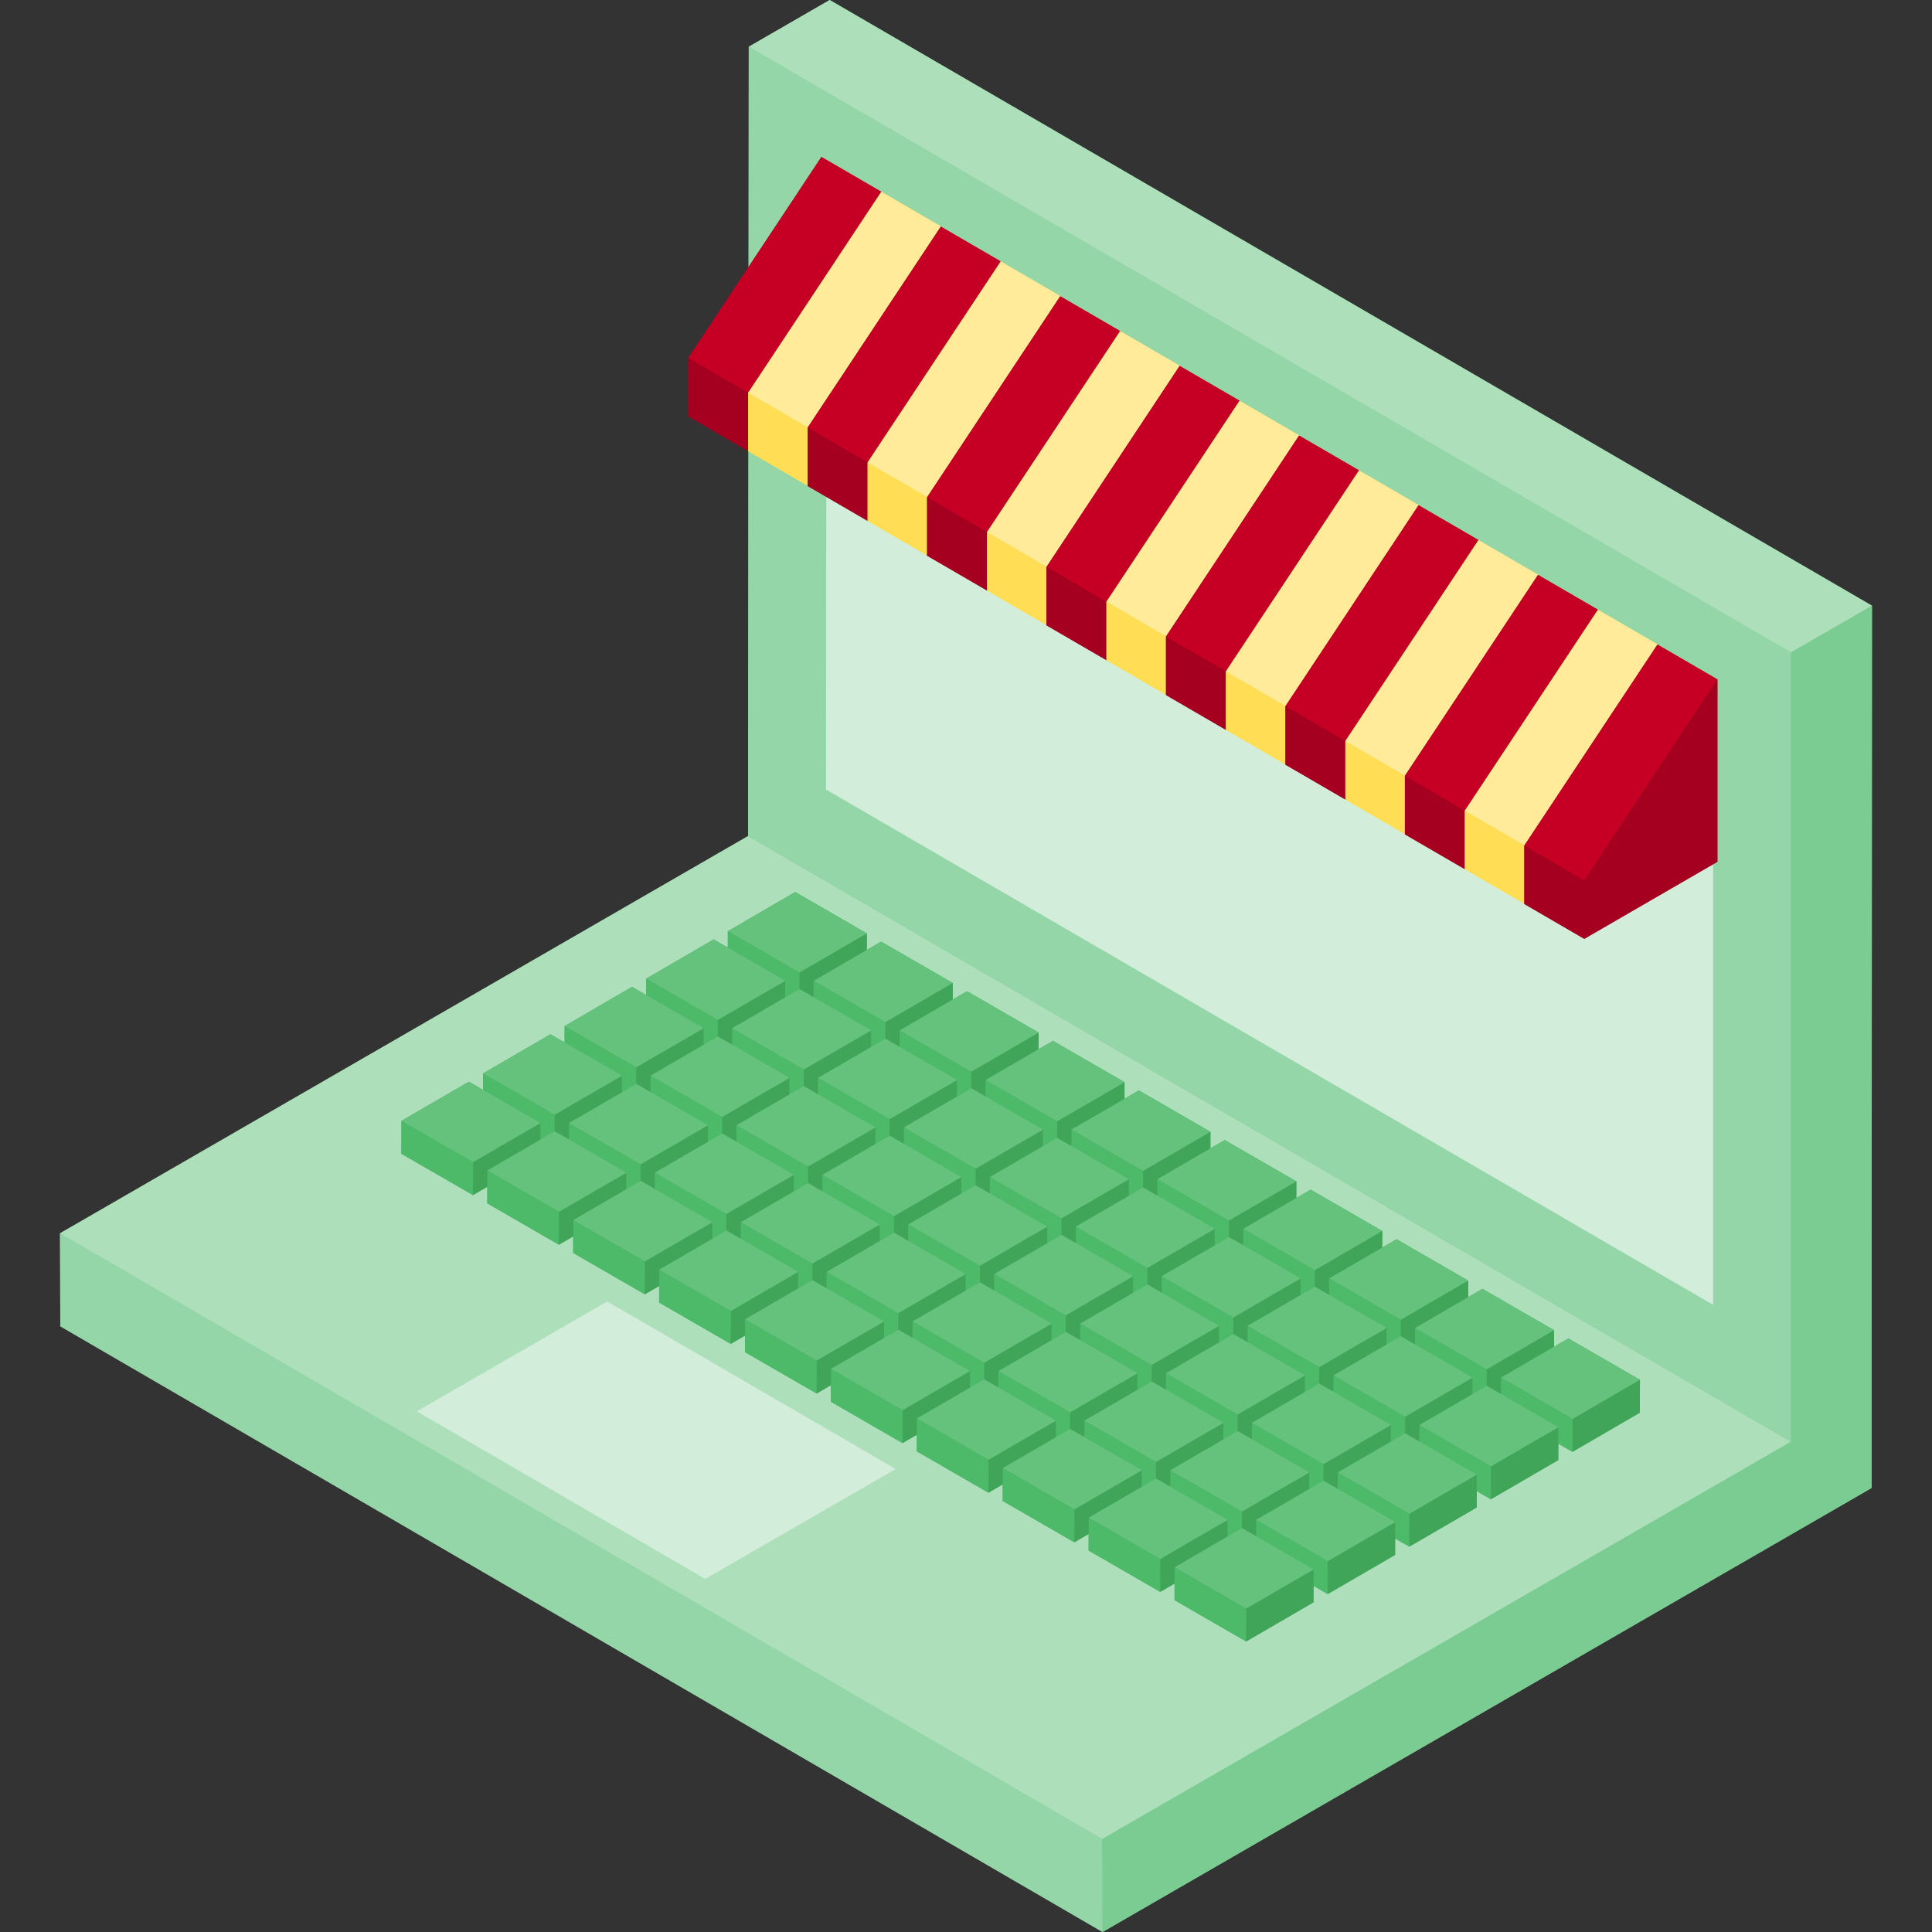 <?xml version="1.0" encoding="iso-8859-1"?>
<!-- Generator: Adobe Illustrator 19.0.0, SVG Export Plug-In . SVG Version: 6.00 Build 0)  -->
<svg version="1.1" id="Capa_1" xmlns="http://www.w3.org/2000/svg" xmlns:xlink="http://www.w3.org/1999/xlink" x="0px" y="0px"
	 viewBox="0 0 512 512" style="enable-background:new 0 0 512 512;" xml:space="preserve">
<rect x="0" y="0" width="512" height="512" fill="#333333" stroke="none"/>
<polygon style="fill:#7BCC92;" points="219.879,0 198.431,12.383 198.252,221.561 15.908,326.836 15.978,351.483 292.191,512 
	495.983,394.341 496.092,160.517 "/>
<polygon style="fill:#94D6A8;" points="292.191,512 15.978,351.483 15.908,326.836 292.121,487.354 "/>
<polygon style="fill:#ADDFBA;" points="292.121,487.354 15.908,326.836 198.252,221.561 474.642,382.078 "/>
<polygon style="fill:#D2EDDA;" points="186.884,418.431 110.466,374.022 160.914,344.896 237.381,389.305 "/>
<polygon style="fill:#94D6A8;" points="474.642,382.078 198.252,221.561 198.431,12.383 474.642,172.901 "/>
<polygon style="fill:#D2EDDA;" points="453.993,345.787 218.902,209.239 219.053,54.401 453.993,190.934 "/>
<polygon style="fill:#ADDFBA;" points="474.642,172.901 198.431,12.383 219.879,0 496.092,160.517 "/>
<polygon style="fill:#7BCC92;" points="496.092,160.517 495.983,394.341 292.191,512 292.121,487.354 474.642,382.078 
	474.642,172.901 "/>
<path style="fill:#40A559;" d="M415.628,354.701l-3.804,2.211l0.013-4.4l-18.974-10.955l-3.804,2.211l0.013-4.4l-18.973-10.955
	l-3.804,2.211l0.013-4.4l-18.973-10.955l-3.804,2.211l0.013-4.401l-18.973-10.955l-3.804,2.211l0.013-4.4l-18.973-10.955
	l-3.804,2.211l0.013-4.4l-18.973-10.955l-3.808,2.213l0.013-4.404l-18.974-10.955l-3.804,2.211l0.013-4.4l-18.973-10.955
	l-3.804,2.211l0.013-4.4l-18.973-10.955l-17.853,10.375l-0.013,4.357l-3.755-2.168l-17.857,10.377l-0.013,4.357l-3.755-2.168
	l-17.854,10.376l-0.013,4.357l-3.755-2.168l-17.853,10.375l-0.013,4.358l-3.755-2.168l-17.853,10.375l-0.025,8.715l18.973,10.955
	l3.804-2.211l-0.013,4.4l18.973,10.955l3.804-2.211l-0.013,4.4l18.974,10.955l3.808-2.213l-0.013,4.404l18.973,10.955l3.804-2.211
	l-0.013,4.4l18.973,10.955l3.804-2.211l-0.013,4.4l18.973,10.955l3.804-2.211l-0.013,4.401l18.973,10.955l3.804-2.211l-0.013,4.4
	l18.973,10.955l3.804-2.211l-0.013,4.4l18.974,10.955l3.804-2.211l-0.013,4.4l18.973,10.955l17.853-10.375l0.013-4.358l3.755,2.168
	l17.853-10.375l0.013-4.357l3.755,2.168l17.854-10.376l0.013-4.357l3.755,2.168l17.856-10.377l0.013-4.357l3.755,2.168
	l17.853-10.375l0.025-8.715L415.628,354.701z M397.726,369.413l0.037-0.021v0.042L397.726,369.413z M376.102,381.98l0.037-0.021
	v0.042L376.102,381.98z M354.482,394.544l0.037-0.021v0.042L354.482,394.544z M332.861,407.108l0.037-0.021v0.043L332.861,407.108z
	 M353.337,368.835l0.037-0.021v0.042L353.337,368.835z M331.716,381.4l0.037-0.021v0.042L331.716,381.4z M308.95,368.256
	l0.037-0.021v0.042L308.95,368.256z M286.185,355.113l0.037-0.021v0.043L286.185,355.113z M263.419,341.969l0.037-0.021v0.042
	L263.419,341.969z M240.654,328.826l0.037-0.021v0.042L240.654,328.826z M217.885,315.68l0.04-0.023v0.046L217.885,315.68z
	 M195.119,302.536l0.037-0.021v0.042L195.119,302.536z M187.633,302.579l-0.037,0.021v-0.042L187.633,302.579z M345.813,368.857
	l0.037,0.021l-0.037,0.021V368.857z M330.572,355.692l0.037-0.021v0.042L330.572,355.692z M323.048,355.755v-0.042l0.037,0.021
	L323.048,355.755z M307.806,342.548l0.037-0.021v0.043L307.806,342.548z M300.283,342.613v-0.043l0.037,0.021L300.283,342.613z
	 M285.04,329.405l0.037-0.021v0.042L285.04,329.405z M277.517,329.468v-0.042l0.037,0.021L277.517,329.468z M262.275,316.261
	l0.037-0.021v0.042L262.275,316.261z M254.752,316.325v-0.042l0.037,0.021L254.752,316.325z M239.506,303.115l0.04-0.023v0.046
	L239.506,303.115z M231.983,303.183v-0.046l0.04,0.023L231.983,303.183z M216.74,289.972l0.037-0.021v0.042L216.74,289.972z
	 M209.217,290.035v-0.042l0.037,0.021L209.217,290.035z M210.402,315.725l-0.04,0.023v-0.046L210.402,315.725z M233.167,328.869
	l-0.037,0.021v-0.042L233.167,328.869z M255.933,342.012l-0.037,0.021v-0.042L255.933,342.012z M278.698,355.156l-0.037,0.021
	v-0.043L278.698,355.156z M301.463,368.299l-0.037,0.021v-0.042L301.463,368.299z M324.229,381.443l-0.037,0.021v-0.042
	L324.229,381.443z M194.011,276.849l-0.037-0.021l0.037-0.021V276.849z M172.39,289.414l-0.037-0.021l0.037-0.021V289.414z
	 M346.959,394.566l0.037,0.021l-0.037,0.021V394.566z M368.579,382.001l0.037,0.021l-0.037,0.021V382.001z M390.203,369.435
	l0.037,0.021l-0.037,0.021V369.435z M374.997,356.29l-0.037-0.021l0.037-0.021V356.29z M367.437,356.333v-0.042l0.037,0.021
	L367.437,356.333z M352.231,343.147l-0.037-0.021l0.037-0.021V343.147z M344.672,343.19v-0.042l0.037,0.021L344.672,343.19z
	 M329.466,330.003l-0.037-0.021l0.037-0.021V330.003z M321.907,330.046v-0.043l0.037,0.021L321.907,330.046z M306.7,316.859
	l-0.037-0.021l0.037-0.021V316.859z M299.141,316.902v-0.042l0.037,0.021L299.141,316.902z M283.934,303.715l-0.037-0.021
	l0.037-0.021V303.715z M276.376,303.758v-0.042l0.037,0.021L276.376,303.758z M261.17,290.572l-0.04-0.023l0.04-0.023V290.572z
	 M253.607,290.616v-0.046l0.04,0.023L253.607,290.616z M238.4,277.426l-0.037-0.021l0.037-0.021V277.426z M230.841,277.469v-0.042
	l0.037,0.021L230.841,277.469z M215.635,264.282l-0.037-0.021l0.037-0.021V264.282z M208.075,264.325v-0.042l0.037,0.021
	L208.075,264.325z M186.451,276.892v-0.042l0.037,0.021L186.451,276.892z M164.83,289.457v-0.042l0.037,0.021L164.83,289.457z
	 M143.21,302.021v-0.043l0.037,0.021L143.21,302.021z M150.769,301.936v0.043l-0.037-0.021L150.769,301.936z M166.012,315.143
	l-0.037,0.021v-0.043L166.012,315.143z M173.535,315.079v0.043l-0.037-0.021L173.535,315.079z M188.781,328.289l-0.041,0.023v-0.047
	L188.781,328.289z M196.304,328.221v0.046l-0.04-0.023L196.304,328.221z M211.546,341.433l-0.037,0.021v-0.043L211.546,341.433z
	 M219.07,341.368v0.043l-0.037-0.021L219.07,341.368z M234.312,354.577l-0.037,0.021v-0.043L234.312,354.577z M241.835,354.512
	v0.043l-0.037-0.021L241.835,354.512z M257.078,367.72l-0.038,0.022V367.7L257.078,367.72z M264.601,367.656v0.043l-0.037-0.021
	L264.601,367.656z M279.843,380.864l-0.037,0.021v-0.043L279.843,380.864z M287.366,380.8v0.043l-0.037-0.021L287.366,380.8z
	 M302.609,394.008l-0.037,0.021v-0.043L302.609,394.008z M310.132,393.944v0.043l-0.037-0.021L310.132,393.944z M325.374,407.151
	l-0.037,0.021v-0.043L325.374,407.151z"/>
<g style="enable-background:new    ;">
	<polygon style="fill:#40A559;" points="229.708,247.36 229.683,256.076 211.83,266.451 211.855,257.736 	"/>
	<polygon style="fill:#4DBA69;" points="211.855,257.736 211.83,266.451 192.857,255.497 192.881,246.782 	"/>
	<polygon style="fill:#65C27C;" points="192.881,246.782 210.735,236.407 229.708,247.36 211.855,257.736 	"/>
</g>
<g style="enable-background:new    ;">
	<polygon style="fill:#40A559;" points="252.473,260.504 252.449,269.219 234.596,279.595 234.62,270.88 	"/>
	<polygon style="fill:#4DBA69;" points="234.62,270.88 234.596,279.595 215.622,268.64 215.647,259.925 	"/>
	<polygon style="fill:#65C27C;" points="215.647,259.925 233.5,249.55 252.473,260.504 234.62,270.88 	"/>
	<polygon style="fill:#40A559;" points="275.239,273.649 275.215,282.364 257.362,292.739 257.386,284.023 	"/>
	<polygon style="fill:#4DBA69;" points="257.386,284.023 257.362,292.739 238.388,281.784 238.412,273.069 	"/>
	<polygon style="fill:#65C27C;" points="238.412,273.069 256.266,262.694 275.239,273.649 257.386,284.023 	"/>
	<polygon style="fill:#40A559;" points="298.008,286.794 297.984,295.51 280.13,305.884 280.155,297.169 	"/>
	<polygon style="fill:#4DBA69;" points="280.155,297.169 280.13,305.884 261.157,294.93 261.182,286.214 	"/>
	<polygon style="fill:#65C27C;" points="261.182,286.214 279.035,275.84 298.008,286.794 280.155,297.169 	"/>
	<polygon style="fill:#40A559;" points="320.774,299.938 320.749,308.653 302.896,319.028 302.921,310.313 	"/>
	<polygon style="fill:#4DBA69;" points="302.921,310.313 302.896,319.028 283.922,308.073 283.947,299.358 	"/>
	<polygon style="fill:#65C27C;" points="283.947,299.358 301.8,288.983 320.774,299.938 302.921,310.313 	"/>
	<polygon style="fill:#40A559;" points="343.539,313.081 343.515,321.797 325.661,332.171 325.686,323.456 	"/>
	<polygon style="fill:#4DBA69;" points="325.686,323.456 325.661,332.171 306.688,321.217 306.713,312.502 	"/>
	<polygon style="fill:#65C27C;" points="306.713,312.502 324.566,302.127 343.539,313.081 325.686,323.456 	"/>
	<polygon style="fill:#40A559;" points="366.305,326.225 366.281,334.94 348.427,345.315 348.452,336.6 	"/>
	<polygon style="fill:#4DBA69;" points="348.452,336.6 348.427,345.315 329.454,334.362 329.479,325.646 	"/>
	<polygon style="fill:#65C27C;" points="329.479,325.646 347.332,315.27 366.305,326.225 348.452,336.6 	"/>
	<polygon style="fill:#40A559;" points="389.071,339.369 389.045,348.084 371.193,358.459 371.217,349.743 	"/>
	<polygon style="fill:#4DBA69;" points="371.217,349.743 371.193,358.459 352.219,347.505 352.244,338.79 	"/>
	<polygon style="fill:#65C27C;" points="352.244,338.79 370.096,328.414 389.071,339.369 371.217,349.743 	"/>
	<polygon style="fill:#40A559;" points="411.836,352.512 411.811,361.228 393.958,371.603 393.983,362.888 	"/>
	<polygon style="fill:#4DBA69;" points="393.983,362.888 393.958,371.603 374.984,360.649 375.01,351.933 	"/>
	<polygon style="fill:#65C27C;" points="375.01,351.933 392.862,341.558 411.836,352.512 393.983,362.888 	"/>
	<polygon style="fill:#40A559;" points="434.601,365.656 434.576,374.371 416.723,384.747 416.748,376.031 	"/>
	<polygon style="fill:#4DBA69;" points="416.748,376.031 416.723,384.747 397.75,373.792 397.774,365.077 	"/>
	<polygon style="fill:#65C27C;" points="415.628,354.701 434.601,365.656 416.748,376.031 397.774,365.077 	"/>
	<polygon style="fill:#40A559;" points="208.087,259.925 208.063,268.64 190.206,279.017 190.231,270.302 	"/>
	<polygon style="fill:#4DBA69;" points="190.231,270.302 190.206,279.017 171.233,268.064 171.257,259.348 	"/>
	<polygon style="fill:#65C27C;" points="171.257,259.348 189.114,248.971 208.087,259.925 190.231,270.302 	"/>
	<polygon style="fill:#40A559;" points="230.853,273.069 230.828,281.784 212.972,292.161 212.996,283.445 	"/>
	<polygon style="fill:#4DBA69;" points="212.996,283.445 212.972,292.161 193.998,281.207 194.023,272.492 	"/>
	<polygon style="fill:#65C27C;" points="194.023,272.492 211.879,262.114 230.853,273.069 212.996,283.445 	"/>
	<polygon style="fill:#40A559;" points="253.619,286.212 253.594,294.928 235.737,305.305 235.762,296.59 	"/>
	<polygon style="fill:#4DBA69;" points="235.762,296.59 235.737,305.305 216.764,294.351 216.788,285.635 	"/>
	<polygon style="fill:#65C27C;" points="216.788,285.635 234.645,275.258 253.619,286.212 235.762,296.59 	"/>
	<polygon style="fill:#40A559;" points="276.388,299.358 276.363,308.073 258.506,318.451 258.531,309.736 	"/>
	<polygon style="fill:#4DBA69;" points="258.531,309.736 258.506,318.451 239.533,307.497 239.558,298.781 	"/>
	<polygon style="fill:#65C27C;" points="239.558,298.781 257.414,288.403 276.388,299.358 258.531,309.736 	"/>
	<polygon style="fill:#40A559;" points="299.153,312.502 299.128,321.217 281.272,331.595 281.297,322.879 	"/>
	<polygon style="fill:#4DBA69;" points="281.297,322.879 281.272,331.595 262.298,320.64 262.323,311.925 	"/>
	<polygon style="fill:#65C27C;" points="262.323,311.925 280.18,301.548 299.153,312.502 281.297,322.879 	"/>
	<polygon style="fill:#40A559;" points="321.919,325.645 321.894,334.36 304.037,344.738 304.062,336.023 	"/>
	<polygon style="fill:#4DBA69;" points="304.062,336.023 304.037,344.738 285.064,333.784 285.089,325.068 	"/>
	<polygon style="fill:#65C27C;" points="285.089,325.068 302.945,314.692 321.919,325.645 304.062,336.023 	"/>
	<polygon style="fill:#40A559;" points="344.684,338.79 344.66,347.505 326.803,357.882 326.828,349.166 	"/>
	<polygon style="fill:#4DBA69;" points="326.828,349.166 326.803,357.882 307.83,346.927 307.854,338.212 	"/>
	<polygon style="fill:#65C27C;" points="307.854,338.212 325.711,327.835 344.684,338.79 326.828,349.166 	"/>
	<polygon style="fill:#40A559;" points="367.45,351.933 367.425,360.649 349.569,371.025 349.593,362.31 	"/>
	<polygon style="fill:#4DBA69;" points="349.593,362.31 349.569,371.025 330.595,360.071 330.62,351.355 	"/>
	<polygon style="fill:#65C27C;" points="330.62,351.355 348.477,340.979 367.45,351.933 349.593,362.31 	"/>
	<polygon style="fill:#40A559;" points="390.216,365.077 390.191,373.792 372.335,384.169 372.359,375.454 	"/>
	<polygon style="fill:#4DBA69;" points="372.359,375.454 372.335,384.169 353.361,373.214 353.386,364.499 	"/>
	<polygon style="fill:#65C27C;" points="353.386,364.499 371.242,354.122 390.216,365.077 372.359,375.454 	"/>
	<polygon style="fill:#40A559;" points="412.981,378.22 412.957,386.936 395.099,397.313 395.125,388.597 	"/>
	<polygon style="fill:#4DBA69;" points="395.125,388.597 395.099,397.313 376.127,386.359 376.151,377.643 	"/>
	<polygon style="fill:#65C27C;" points="376.151,377.643 394.008,367.266 412.981,378.22 395.125,388.597 	"/>
	<polygon style="fill:#40A559;" points="186.464,272.492 186.44,281.207 168.586,291.582 168.611,282.867 	"/>
	<polygon style="fill:#4DBA69;" points="168.611,282.867 168.586,291.582 149.613,280.628 149.637,271.913 	"/>
	<polygon style="fill:#65C27C;" points="149.637,271.913 167.491,261.537 186.464,272.492 168.611,282.867 	"/>
	<polygon style="fill:#40A559;" points="209.229,285.635 209.204,294.351 191.352,304.725 191.376,296.01 	"/>
	<polygon style="fill:#4DBA69;" points="191.376,296.01 191.352,304.725 172.377,293.772 172.403,285.057 	"/>
	<polygon style="fill:#65C27C;" points="172.403,285.057 190.255,274.681 209.229,285.635 191.376,296.01 	"/>
	<polygon style="fill:#40A559;" points="231.995,298.779 231.97,307.494 214.116,317.87 214.141,309.155 	"/>
	<polygon style="fill:#4DBA69;" points="214.141,309.155 214.116,317.87 195.143,306.916 195.167,298.2 	"/>
	<polygon style="fill:#65C27C;" points="195.167,298.2 213.021,287.825 231.995,298.779 214.141,309.155 	"/>
	<polygon style="fill:#40A559;" points="254.763,311.925 254.739,320.64 236.885,331.016 236.91,322.3 	"/>
	<polygon style="fill:#4DBA69;" points="236.91,322.3 236.885,331.016 217.912,320.061 217.936,311.346 	"/>
	<polygon style="fill:#65C27C;" points="217.936,311.346 235.79,300.97 254.763,311.925 236.91,322.3 	"/>
	<polygon style="fill:#40A559;" points="277.529,325.068 277.504,333.784 259.651,344.159 259.675,335.444 	"/>
	<polygon style="fill:#4DBA69;" points="259.675,335.444 259.651,344.159 240.677,333.205 240.702,324.489 	"/>
	<polygon style="fill:#65C27C;" points="240.702,324.489 258.556,314.114 277.529,325.068 259.675,335.444 	"/>
	<polygon style="fill:#40A559;" points="300.295,338.212 300.27,346.927 282.416,357.303 282.441,348.588 	"/>
	<polygon style="fill:#4DBA69;" points="282.441,348.588 282.416,357.303 263.443,346.348 263.468,337.633 	"/>
	<polygon style="fill:#65C27C;" points="263.468,337.633 281.321,327.257 300.295,338.212 282.441,348.588 	"/>
	<polygon style="fill:#40A559;" points="323.06,351.355 323.036,360.071 305.182,370.447 305.207,361.731 	"/>
	<polygon style="fill:#4DBA69;" points="305.207,361.731 305.182,370.447 286.209,359.492 286.233,350.777 	"/>
	<polygon style="fill:#65C27C;" points="286.233,350.777 304.087,340.401 323.06,351.355 305.207,361.731 	"/>
	<polygon style="fill:#40A559;" points="345.826,364.499 345.801,373.214 327.948,383.59 327.972,374.875 	"/>
	<polygon style="fill:#4DBA69;" points="327.972,374.875 327.948,383.59 308.974,372.636 308.999,363.92 	"/>
	<polygon style="fill:#65C27C;" points="308.999,363.92 326.853,353.545 345.826,364.499 327.972,374.875 	"/>
	<polygon style="fill:#40A559;" points="368.592,377.643 368.567,386.359 350.714,396.734 350.738,388.018 	"/>
	<polygon style="fill:#4DBA69;" points="350.738,388.018 350.714,396.734 331.74,385.779 331.764,377.064 	"/>
	<polygon style="fill:#65C27C;" points="331.764,377.064 349.618,366.689 368.592,377.643 350.738,388.018 	"/>
	<polygon style="fill:#40A559;" points="391.357,390.787 391.333,399.503 373.479,409.877 373.504,401.162 	"/>
	<polygon style="fill:#4DBA69;" points="373.504,401.162 373.479,409.877 354.506,398.923 354.53,390.207 	"/>
	<polygon style="fill:#65C27C;" points="354.53,390.207 372.384,379.833 391.357,390.787 373.504,401.162 	"/>
	<polygon style="fill:#40A559;" points="164.843,285.057 164.818,293.772 146.965,304.147 146.99,295.431 	"/>
	<polygon style="fill:#4DBA69;" points="146.99,295.431 146.965,304.147 127.992,293.192 128.016,284.477 	"/>
	<polygon style="fill:#65C27C;" points="128.016,284.477 145.87,274.102 164.843,285.057 146.99,295.431 	"/>
	<polygon style="fill:#40A559;" points="187.609,298.2 187.584,306.916 169.731,317.29 169.755,308.575 	"/>
	<polygon style="fill:#4DBA69;" points="169.755,308.575 169.731,317.29 150.757,306.336 150.782,297.62 	"/>
	<polygon style="fill:#65C27C;" points="150.782,297.62 168.635,287.246 187.609,298.2 169.755,308.575 	"/>
	<polygon style="fill:#40A559;" points="210.375,311.344 210.35,320.059 192.497,330.434 192.521,321.718 	"/>
	<polygon style="fill:#4DBA69;" points="192.521,321.718 192.497,330.434 173.523,319.479 173.547,310.764 	"/>
	<polygon style="fill:#65C27C;" points="173.547,310.764 191.401,300.389 210.375,311.344 192.521,321.718 	"/>
	<polygon style="fill:#40A559;" points="233.143,324.489 233.119,333.205 215.266,343.579 215.29,334.864 	"/>
	<polygon style="fill:#4DBA69;" points="215.29,334.864 215.266,343.579 196.292,332.626 196.317,323.91 	"/>
	<polygon style="fill:#65C27C;" points="196.317,323.91 214.17,313.535 233.143,324.489 215.29,334.864 	"/>
	<polygon style="fill:#40A559;" points="255.909,337.633 255.883,346.348 238.031,356.723 238.056,348.008 	"/>
	<polygon style="fill:#4DBA69;" points="238.056,348.008 238.031,356.723 219.058,345.77 219.082,337.054 	"/>
	<polygon style="fill:#65C27C;" points="219.082,337.054 236.935,326.678 255.909,337.633 238.056,348.008 	"/>
	<polygon style="fill:#40A559;" points="278.673,350.777 278.649,359.492 260.797,369.867 260.821,361.151 	"/>
	<polygon style="fill:#4DBA69;" points="260.821,361.151 260.797,369.867 241.822,358.913 241.848,350.198 	"/>
	<polygon style="fill:#65C27C;" points="241.848,350.198 259.7,339.822 278.673,350.777 260.821,361.151 	"/>
	<polygon style="fill:#40A559;" points="301.439,363.92 301.415,372.636 283.561,383.011 283.586,374.296 	"/>
	<polygon style="fill:#4DBA69;" points="283.586,374.296 283.561,383.011 264.588,372.057 264.613,363.341 	"/>
	<polygon style="fill:#65C27C;" points="264.613,363.341 282.466,352.966 301.439,363.92 283.586,374.296 	"/>
	<polygon style="fill:#40A559;" points="324.205,377.064 324.18,385.779 306.327,396.155 306.352,387.439 	"/>
	<polygon style="fill:#4DBA69;" points="306.352,387.439 306.327,396.155 287.354,385.2 287.378,376.485 	"/>
	<polygon style="fill:#65C27C;" points="287.378,376.485 305.231,366.109 324.205,377.064 306.352,387.439 	"/>
	<polygon style="fill:#40A559;" points="346.971,390.207 346.946,398.923 329.093,409.298 329.118,400.583 	"/>
	<polygon style="fill:#4DBA69;" points="329.118,400.583 329.093,409.298 310.119,398.344 310.144,389.629 	"/>
	<polygon style="fill:#65C27C;" points="310.144,389.629 327.997,379.253 346.971,390.207 329.118,400.583 	"/>
	<polygon style="fill:#40A559;" points="369.736,403.351 369.712,412.067 351.858,422.442 351.883,413.727 	"/>
	<polygon style="fill:#4DBA69;" points="351.883,413.727 351.858,422.442 332.885,411.487 332.91,402.772 	"/>
	<polygon style="fill:#65C27C;" points="332.91,402.772 350.763,392.397 369.736,403.351 351.883,413.727 	"/>
	<polygon style="fill:#40A559;" points="143.222,297.621 143.197,306.337 125.344,316.711 125.369,307.996 	"/>
	<polygon style="fill:#4DBA69;" points="125.369,307.996 125.344,316.711 106.371,305.757 106.395,297.041 	"/>
	<polygon style="fill:#65C27C;" points="106.395,297.041 124.249,286.667 143.222,297.621 125.369,307.996 	"/>
	<polygon style="fill:#40A559;" points="165.988,310.765 165.963,319.48 148.11,329.855 148.134,321.14 	"/>
	<polygon style="fill:#4DBA69;" points="148.134,321.14 148.11,329.855 129.136,318.9 129.161,310.185 	"/>
	<polygon style="fill:#65C27C;" points="129.161,310.185 147.014,299.81 165.988,310.765 148.134,321.14 	"/>
	<polygon style="fill:#40A559;" points="188.753,323.909 188.729,332.624 170.876,342.999 170.9,334.283 	"/>
	<polygon style="fill:#4DBA69;" points="170.9,334.283 170.876,342.999 151.902,332.044 151.926,323.329 	"/>
	<polygon style="fill:#65C27C;" points="151.926,323.329 169.78,312.954 188.753,323.909 170.9,334.283 	"/>
	<polygon style="fill:#40A559;" points="211.522,337.054 211.498,345.77 193.644,356.144 193.669,347.429 	"/>
	<polygon style="fill:#4DBA69;" points="193.669,347.429 193.644,356.144 174.671,345.19 174.696,336.474 	"/>
	<polygon style="fill:#65C27C;" points="174.696,336.474 192.549,326.1 211.522,337.054 193.669,347.429 	"/>
	<polygon style="fill:#40A559;" points="234.288,350.198 234.263,358.913 216.41,369.288 216.435,360.572 	"/>
	<polygon style="fill:#4DBA69;" points="216.435,360.572 216.41,369.288 197.437,358.333 197.461,349.618 	"/>
	<polygon style="fill:#65C27C;" points="197.461,349.618 215.314,339.243 234.288,350.198 216.435,360.572 	"/>
	<polygon style="fill:#40A559;" points="257.053,363.341 257.029,372.057 239.175,382.431 239.2,373.716 	"/>
	<polygon style="fill:#4DBA69;" points="239.2,373.716 239.175,382.431 220.202,371.478 220.227,362.761 	"/>
	<polygon style="fill:#65C27C;" points="220.227,362.761 238.08,352.387 257.053,363.341 239.2,373.716 	"/>
	<polygon style="fill:#40A559;" points="279.819,376.485 279.795,385.2 261.941,395.576 261.966,386.86 	"/>
	<polygon style="fill:#4DBA69;" points="261.966,386.86 261.941,395.576 242.968,384.621 242.993,375.906 	"/>
	<polygon style="fill:#65C27C;" points="242.993,375.906 260.846,365.53 279.819,376.485 261.966,386.86 	"/>
	<polygon style="fill:#40A559;" points="302.585,389.629 302.559,398.344 284.707,408.72 284.732,400.004 	"/>
	<polygon style="fill:#4DBA69;" points="284.732,400.004 284.707,408.72 265.733,397.765 265.758,389.05 	"/>
	<polygon style="fill:#65C27C;" points="265.758,389.05 283.611,378.674 302.585,389.629 284.732,400.004 	"/>
	<polygon style="fill:#40A559;" points="325.35,402.772 325.325,411.487 307.473,421.863 307.497,413.148 	"/>
	<polygon style="fill:#4DBA69;" points="307.497,413.148 307.473,421.863 288.498,410.909 288.524,402.193 	"/>
	<polygon style="fill:#65C27C;" points="288.524,402.193 306.376,391.818 325.35,402.772 307.497,413.148 	"/>
	<polygon style="fill:#40A559;" points="348.115,415.916 348.091,424.631 330.237,435.007 330.262,426.291 	"/>
	<polygon style="fill:#4DBA69;" points="330.262,426.291 330.237,435.007 311.264,424.052 311.289,415.337 	"/>
	<polygon style="fill:#65C27C;" points="311.289,415.337 329.142,404.962 348.115,415.916 330.262,426.291 	"/>
</g>
<g>
	<polygon style="fill:#A50020;" points="233.563,50.825 217.679,41.595 182.401,94.852 182.401,110.345 198.284,119.575 
		233.563,99.153 	"/>
	<polygon style="fill:#A50020;" points="198.284,119.575 182.401,110.345 182.401,94.852 198.284,104.082 	"/>
</g>
<polygon style="fill:#C60024;" points="198.284,104.082 182.401,94.852 217.679,41.595 233.563,50.825 "/>
<polygon style="fill:#A50020;" points="233.563,50.825 233.563,99.153 198.284,119.575 198.284,104.082 "/>
<polygon style="fill:#FEDA44;" points="249.446,60.056 233.563,50.825 198.284,104.082 198.284,119.575 214.168,128.806 
	249.446,108.384 "/>
<polygon style="fill:#FFDE56;" points="214.168,128.806 198.284,119.575 198.284,104.082 214.168,113.312 "/>
<polygon style="fill:#FFEB9A;" points="214.168,113.312 198.284,104.082 233.563,50.825 249.446,60.056 "/>
<polygon style="fill:#FEDA44;" points="249.446,60.056 249.446,108.384 214.168,128.806 214.168,113.312 "/>
<g>
	<polygon style="fill:#A50020;" points="265.209,69.285 249.327,60.056 214.047,113.312 214.047,128.806 229.931,138.036 
		265.209,117.614 	"/>
	<polygon style="fill:#A50020;" points="229.931,138.036 214.047,128.806 214.047,113.312 229.931,122.543 	"/>
</g>
<polygon style="fill:#C60024;" points="229.931,122.543 214.047,113.312 249.326,60.056 265.209,69.285 "/>
<polygon style="fill:#A50020;" points="265.209,69.285 265.209,117.614 229.931,138.036 229.931,122.543 "/>
<polygon style="fill:#FEDA44;" points="281.092,78.516 265.209,69.285 229.931,122.543 229.931,138.036 245.814,147.267 
	281.092,126.845 "/>
<polygon style="fill:#FFDE56;" points="245.814,147.267 229.931,138.036 229.931,122.543 245.814,131.773 "/>
<polygon style="fill:#FFEB9A;" points="245.814,131.773 229.931,122.543 265.209,69.285 281.092,78.516 "/>
<polygon style="fill:#FEDA44;" points="281.092,78.516 281.092,126.845 245.814,147.267 245.814,131.773 "/>
<g>
	<polygon style="fill:#A50020;" points="296.855,87.746 280.973,78.516 245.694,131.773 245.694,147.267 261.577,156.496 
		296.855,136.075 	"/>
	<polygon style="fill:#A50020;" points="261.577,156.496 245.694,147.267 245.694,131.773 261.577,141.003 	"/>
</g>
<polygon style="fill:#C60024;" points="261.577,141.003 245.694,131.773 280.973,78.516 296.855,87.746 "/>
<polygon style="fill:#A50020;" points="296.855,87.746 296.855,136.075 261.577,156.496 261.577,141.003 "/>
<polygon style="fill:#FEDA44;" points="312.739,96.977 296.855,87.746 261.577,141.003 261.577,156.496 277.46,165.727 
	312.739,145.305 "/>
<polygon style="fill:#FFDE56;" points="277.46,165.727 261.577,156.496 261.577,141.003 277.46,150.233 "/>
<polygon style="fill:#FFEB9A;" points="277.46,150.233 261.577,141.003 296.855,87.746 312.739,96.977 "/>
<polygon style="fill:#FEDA44;" points="312.739,96.977 312.739,145.305 277.46,165.727 277.46,150.233 "/>
<g>
	<polygon style="fill:#A50020;" points="328.502,106.207 312.62,96.977 277.34,150.233 277.34,165.727 293.223,174.957 
		328.502,154.535 	"/>
	<polygon style="fill:#A50020;" points="293.223,174.957 277.34,165.727 277.34,150.233 293.223,159.464 	"/>
</g>
<polygon style="fill:#C60024;" points="293.223,159.464 277.34,150.233 312.62,96.977 328.502,106.207 "/>
<polygon style="fill:#A50020;" points="328.502,106.207 328.502,154.535 293.223,174.957 293.223,159.464 "/>
<polygon style="fill:#FEDA44;" points="344.385,115.437 328.502,106.207 293.223,159.464 293.223,174.957 309.107,184.188 
	344.385,163.766 "/>
<polygon style="fill:#FFDE56;" points="309.107,184.188 293.223,174.957 293.223,159.464 309.107,168.694 "/>
<polygon style="fill:#FFEB9A;" points="309.107,168.694 293.223,159.464 328.502,106.207 344.385,115.437 "/>
<polygon style="fill:#FEDA44;" points="344.385,115.437 344.385,163.766 309.107,184.188 309.107,168.694 "/>
<g>
	<polygon style="fill:#A50020;" points="360.159,124.667 344.275,115.437 308.997,168.694 308.997,184.188 324.88,193.417 
		360.159,172.996 	"/>
	<polygon style="fill:#A50020;" points="324.88,193.417 308.997,184.188 308.997,168.694 324.88,177.924 	"/>
</g>
<polygon style="fill:#C60024;" points="324.88,177.924 308.997,168.694 344.275,115.437 360.159,124.667 "/>
<polygon style="fill:#A50020;" points="360.159,124.667 360.159,172.996 324.88,193.417 324.88,177.924 "/>
<polygon style="fill:#FEDA44;" points="376.042,133.898 360.159,124.667 324.88,177.924 324.88,193.417 340.764,202.648 
	376.042,182.226 "/>
<polygon style="fill:#FFDE56;" points="340.764,202.648 324.88,193.417 324.88,177.924 340.764,187.154 "/>
<polygon style="fill:#FFEB9A;" points="340.764,187.154 324.88,177.924 360.159,124.667 376.042,133.898 "/>
<polygon style="fill:#FEDA44;" points="376.042,133.898 376.042,182.226 340.764,202.648 340.764,187.154 "/>
<g>
	<polygon style="fill:#A50020;" points="391.815,143.128 375.932,133.898 340.654,187.154 340.654,202.648 356.537,211.878 
		391.815,191.456 	"/>
	<polygon style="fill:#A50020;" points="356.537,211.878 340.654,202.648 340.654,187.154 356.537,196.385 	"/>
</g>
<polygon style="fill:#C60024;" points="356.537,196.385 340.654,187.154 375.932,133.898 391.815,143.128 "/>
<polygon style="fill:#A50020;" points="391.815,143.128 391.815,191.456 356.537,211.878 356.537,196.385 "/>
<polygon style="fill:#FEDA44;" points="407.699,152.358 391.815,143.128 356.537,196.385 356.537,211.878 372.42,221.109 
	407.699,200.686 "/>
<polygon style="fill:#FFDE56;" points="372.42,221.109 356.537,211.878 356.537,196.385 372.42,205.615 "/>
<polygon style="fill:#FFEB9A;" points="372.42,205.615 356.537,196.385 391.815,143.128 407.699,152.358 "/>
<polygon style="fill:#FEDA44;" points="407.699,152.358 407.699,200.686 372.42,221.109 372.42,205.615 "/>
<g>
	<polygon style="fill:#A50020;" points="423.472,161.588 407.589,152.358 372.311,205.615 372.311,221.109 388.193,230.338 
		423.472,209.917 	"/>
	<polygon style="fill:#A50020;" points="388.193,230.338 372.311,221.109 372.311,205.615 388.193,214.846 	"/>
</g>
<polygon style="fill:#C60024;" points="388.193,214.846 372.311,205.615 407.589,152.358 423.472,161.588 "/>
<polygon style="fill:#A50020;" points="423.472,161.588 423.472,209.917 388.193,230.338 388.193,214.846 "/>
<polygon style="fill:#FEDA44;" points="439.356,170.819 423.472,161.588 388.193,214.846 388.193,230.338 404.076,239.569 
	439.356,219.147 "/>
<polygon style="fill:#FFDE56;" points="404.076,239.569 388.193,230.338 388.193,214.846 404.076,224.075 "/>
<polygon style="fill:#FFEB9A;" points="404.076,224.075 388.193,214.846 423.472,161.588 439.356,170.819 "/>
<polygon style="fill:#FEDA44;" points="439.356,170.819 439.356,219.147 404.076,239.569 404.076,224.075 "/>
<g>
	<polygon style="fill:#A50020;" points="455.129,180.049 439.246,170.819 403.966,224.075 403.966,239.569 419.85,248.799 
		455.129,228.377 	"/>
	<polygon style="fill:#A50020;" points="419.85,248.799 403.966,239.569 403.966,224.075 419.85,233.306 	"/>
</g>
<polygon style="fill:#C60024;" points="419.85,233.306 403.966,224.075 439.246,170.819 455.129,180.049 "/>
<polygon style="fill:#A50020;" points="455.129,180.049 455.129,228.377 419.85,248.799 419.85,233.306 "/>
<g>
</g>
<g>
</g>
<g>
</g>
<g>
</g>
<g>
</g>
<g>
</g>
<g>
</g>
<g>
</g>
<g>
</g>
<g>
</g>
<g>
</g>
<g>
</g>
<g>
</g>
<g>
</g>
<g>
</g>
</svg>
